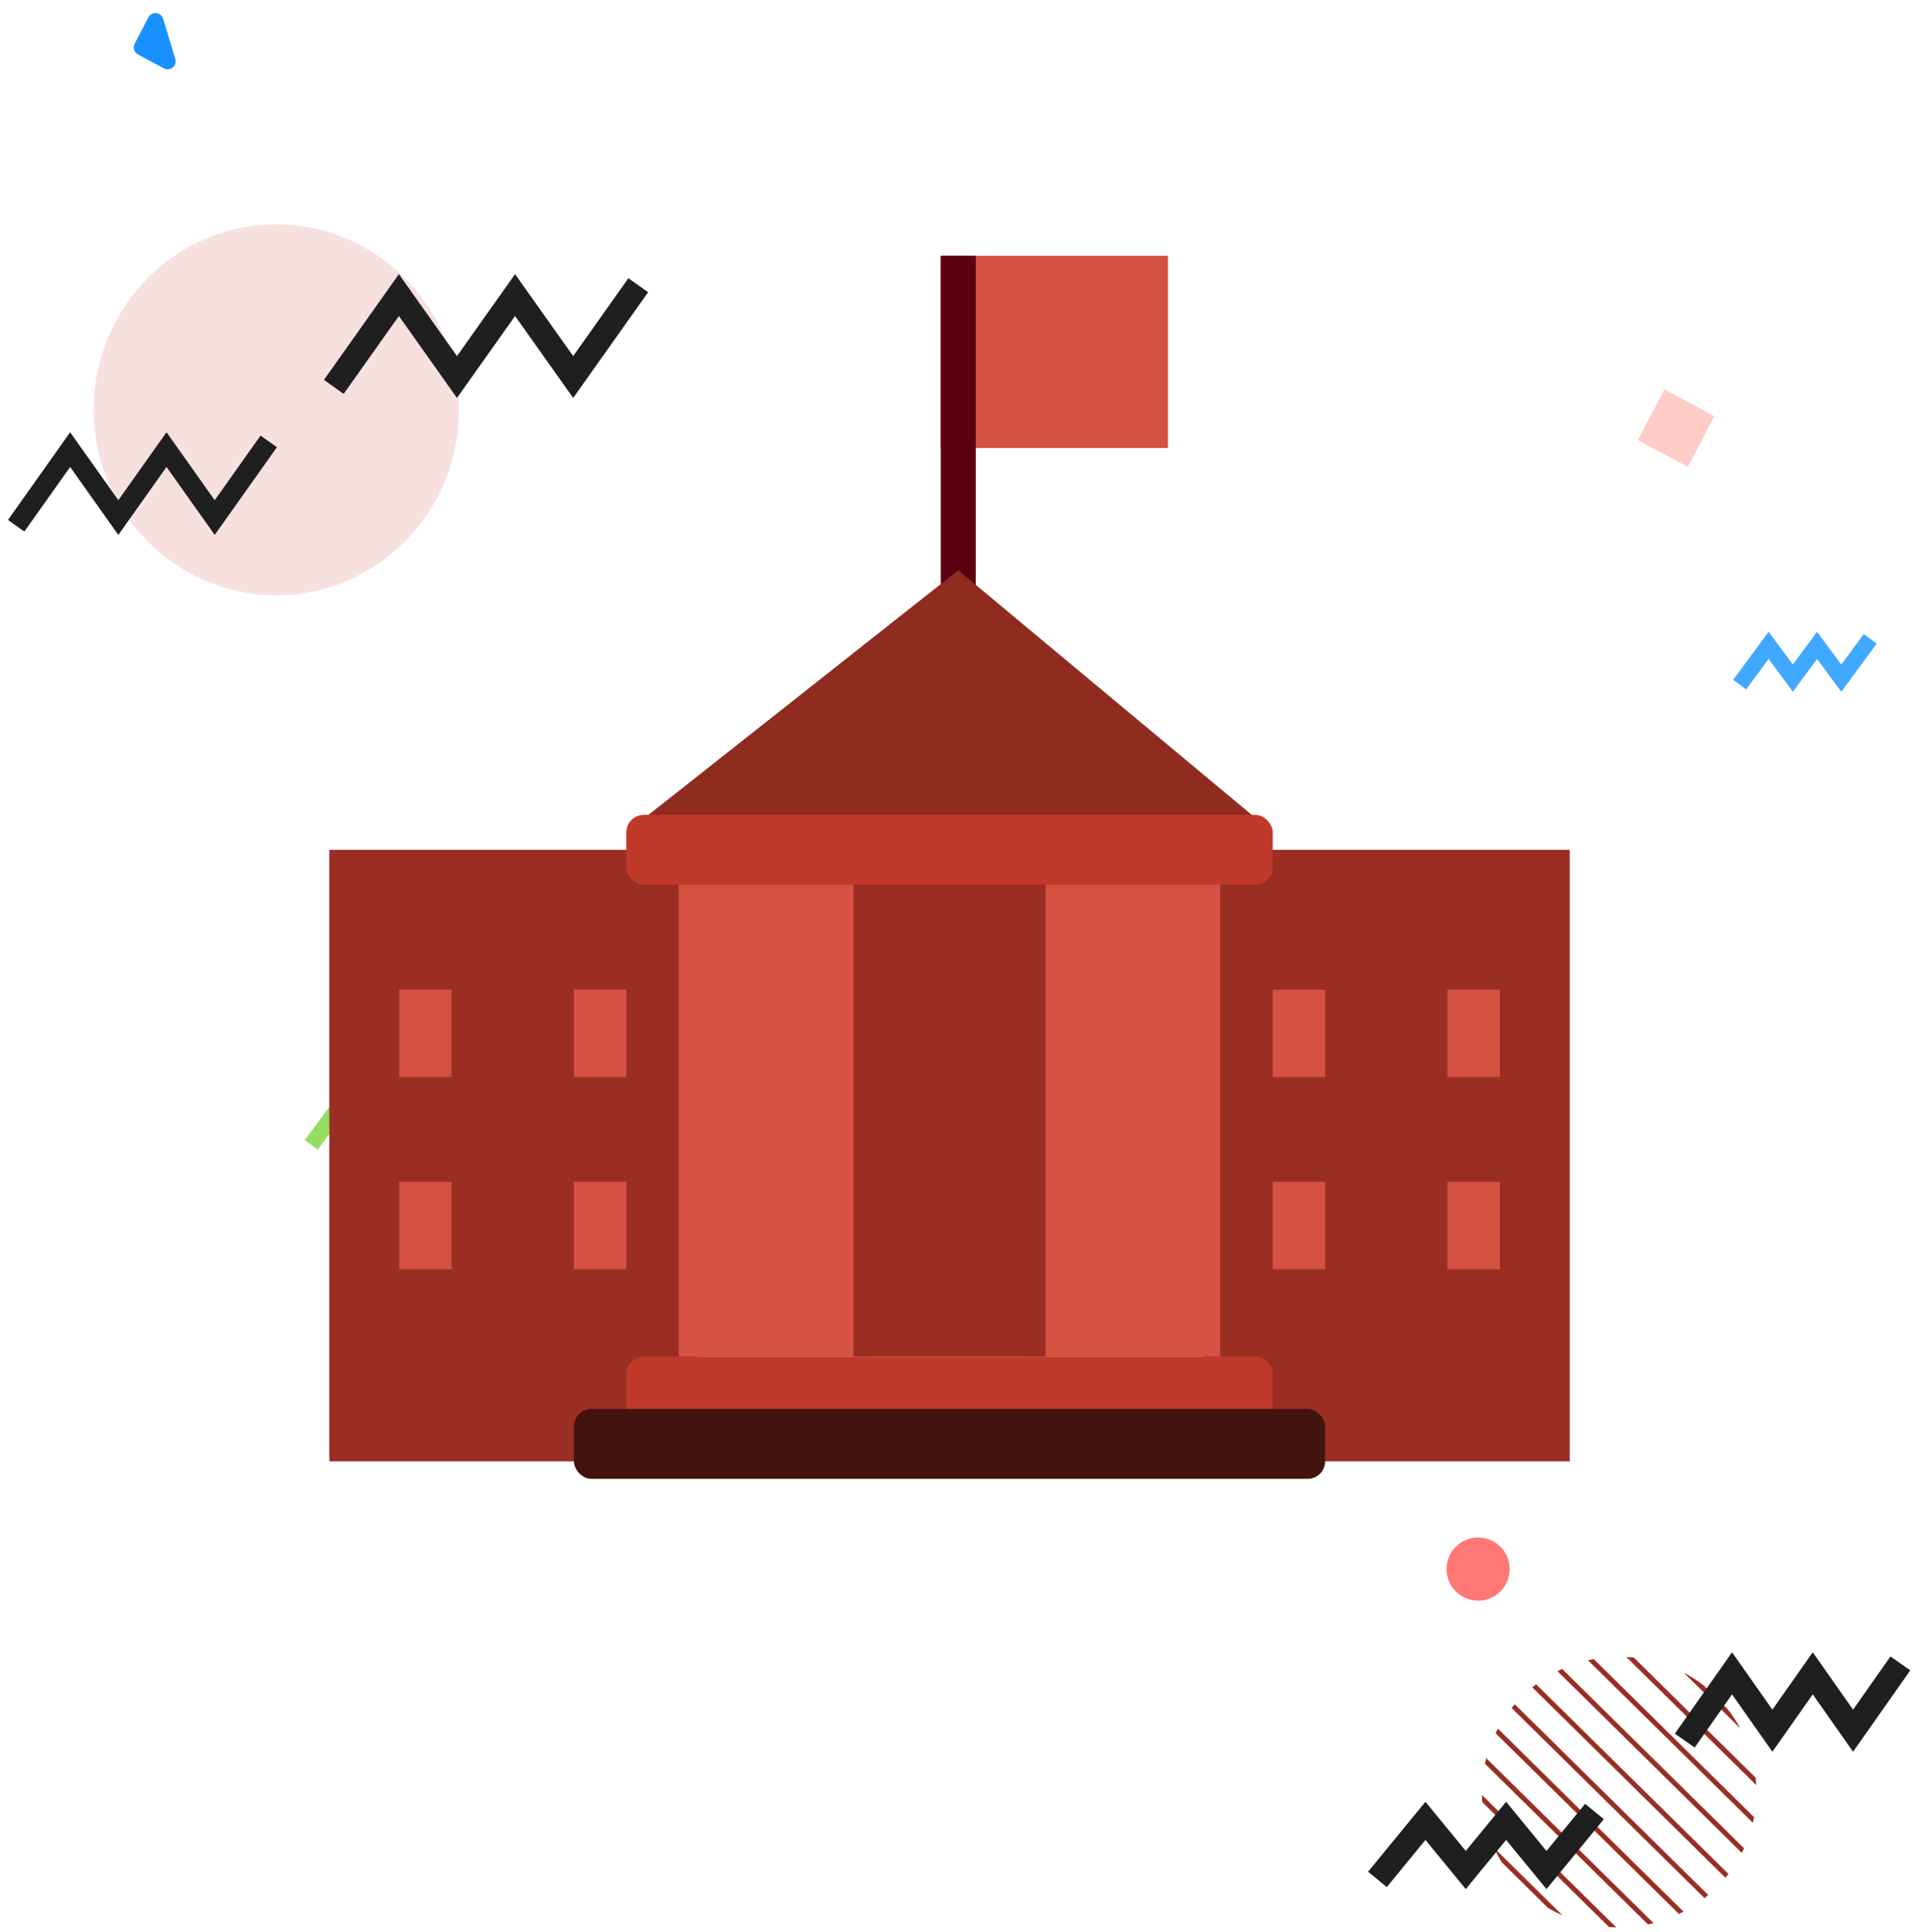 <svg width="175" height="176" viewBox="0 0 175 176" fill="none" xmlns="http://www.w3.org/2000/svg">
<path d="M28.79 103.696L30.995 100.71L33.2 103.696L35.406 100.71L37.611 103.696L39.816 100.71" stroke="#95DE64" stroke-width="1.47" stroke-linecap="square"/>
<path d="M158.916 61.77L161.121 58.784L163.326 61.77L165.531 58.784L167.737 61.77L169.942 58.784" stroke="#40A9FF" stroke-width="1.47" stroke-linecap="square"/>
<rect width="5.163" height="5.209" transform="matrix(0.881 0.473 -0.462 0.887 151.619 35.468)" fill="#FFCCC7"/>
<circle cx="134.655" cy="142.922" r="2.878" fill="#FF7875"/>
<path fill-rule="evenodd" clip-rule="evenodd" d="M136.107 168.32C136.317 168.776 136.554 169.217 136.816 169.642L141.005 173.772C141.436 174.03 141.883 174.264 142.346 174.47L136.107 168.32ZM147.242 175.562C147.02 175.557 146.799 175.547 146.58 175.531L135.031 164.146C135.015 163.93 135.005 163.712 135 163.493L147.242 175.562ZM150.638 175.173C150.469 175.216 150.299 175.256 150.127 175.292L135.273 160.649C135.31 160.48 135.35 160.312 135.394 160.145L150.638 175.173ZM153.367 174.127C153.229 174.2 153.089 174.27 152.948 174.337L136.242 157.868C136.311 157.729 136.382 157.591 136.455 157.455L153.367 174.127ZM155.621 172.614C155.507 172.709 155.392 172.803 155.275 172.895L137.705 155.575C137.798 155.459 137.894 155.345 137.991 155.233L155.621 172.614ZM157.462 170.693C157.371 170.81 157.278 170.926 157.184 171.041L139.586 153.693C139.702 153.599 139.82 153.508 139.939 153.418L157.462 170.693ZM158.882 168.356C158.816 168.498 158.748 168.638 158.677 168.777L141.882 152.221C142.023 152.151 142.165 152.083 142.309 152.019L158.882 168.356ZM159.794 165.52C159.761 165.693 159.725 165.864 159.685 166.034L144.664 151.227C144.837 151.188 145.011 151.152 145.187 151.119L159.794 165.52ZM159.938 161.926C159.962 162.149 159.98 162.375 159.992 162.601L148.147 150.924C148.377 150.936 148.605 150.954 148.832 150.977L159.938 161.926ZM157.357 155.645C157.801 156.204 158.197 156.802 158.539 157.433L153.39 152.357C154.029 152.694 154.636 153.084 155.203 153.522L157.357 155.645Z" fill="#9A2E22"/>
<path d="M154.112 157.644L157.787 152.418L161.462 157.644L165.137 152.418L168.812 157.644L172.488 152.418" stroke="#1F1F1F" stroke-width="2.205" stroke-linecap="square"/>
<path d="M126.18 170.336L129.855 165.856L133.53 170.336L137.205 165.856L140.881 170.336L144.556 165.856" stroke="#1F1F1F" stroke-width="2.205" stroke-linecap="square"/>
<ellipse cx="25.166" cy="37.329" rx="16.633" ry="16.893" fill="#F6E1DF"/>
<path d="M31.046 34.343L36.338 26.877L41.63 34.343L46.923 26.877L52.215 34.343L57.508 26.877" stroke="#1F1F1F" stroke-width="2.205" stroke-linecap="square"/>
<path d="M2 47.145L6.39 40.952L10.78 47.145L15.17 40.952L19.56 47.145L23.951 40.952" stroke="#1F1F1F" stroke-width="1.829" stroke-linecap="square"/>
<path d="M13.515 1.584C13.819 1.002 14.67 1.087 14.862 1.72L15.968 5.364C16.159 5.993 15.505 6.537 14.93 6.228L12.582 4.968C12.225 4.776 12.087 4.328 12.274 3.968L13.515 1.584Z" fill="#1890FF"/>
<rect x="30" y="77.408" width="33.422" height="55.704" fill="#9A2E22"/>
<rect x="36.366" y="90.141" width="4.775" height="7.958" fill="#D55143"/>
<rect x="36.366" y="107.648" width="4.775" height="7.958" fill="#D55143"/>
<rect x="52.281" y="90.141" width="4.775" height="7.958" fill="#D55143"/>
<rect x="52.281" y="107.648" width="4.775" height="7.958" fill="#D55143"/>
<rect x="109.578" y="77.408" width="33.422" height="55.704" fill="#9A2E22"/>
<rect x="115.944" y="90.141" width="4.775" height="7.958" fill="#D55143"/>
<rect x="115.944" y="107.648" width="4.775" height="7.958" fill="#D55143"/>
<rect x="131.859" y="90.141" width="4.775" height="7.958" fill="#D55143"/>
<rect x="131.859" y="107.648" width="4.775" height="7.958" fill="#D55143"/>
<rect x="61.831" y="79" width="17.507" height="44.563" fill="#D55143"/>
<rect x="93.662" y="79" width="17.507" height="44.563" fill="#D55143"/>
<rect x="57.057" y="123.563" width="58.887" height="6.366" rx="1.592" fill="#C0392B"/>
<rect x="52.282" y="128.338" width="68.437" height="6.366" rx="1.592" fill="#43140F"/>
<rect x="77.747" y="79" width="17.507" height="44.563" fill="#9A2E22"/>
<rect x="85.705" y="23.296" width="20.69" height="17.507" fill="#D55143"/>
<rect x="85.705" y="23.296" width="3.183" height="30.239" fill="#5C0011"/>
<path d="M87.296 51.944L57.057 75.817H115.944L87.296 51.944Z" fill="#902B20"/>
<rect x="57.057" y="74.225" width="58.887" height="6.366" rx="1.592" fill="#C0392B"/>
</svg>
